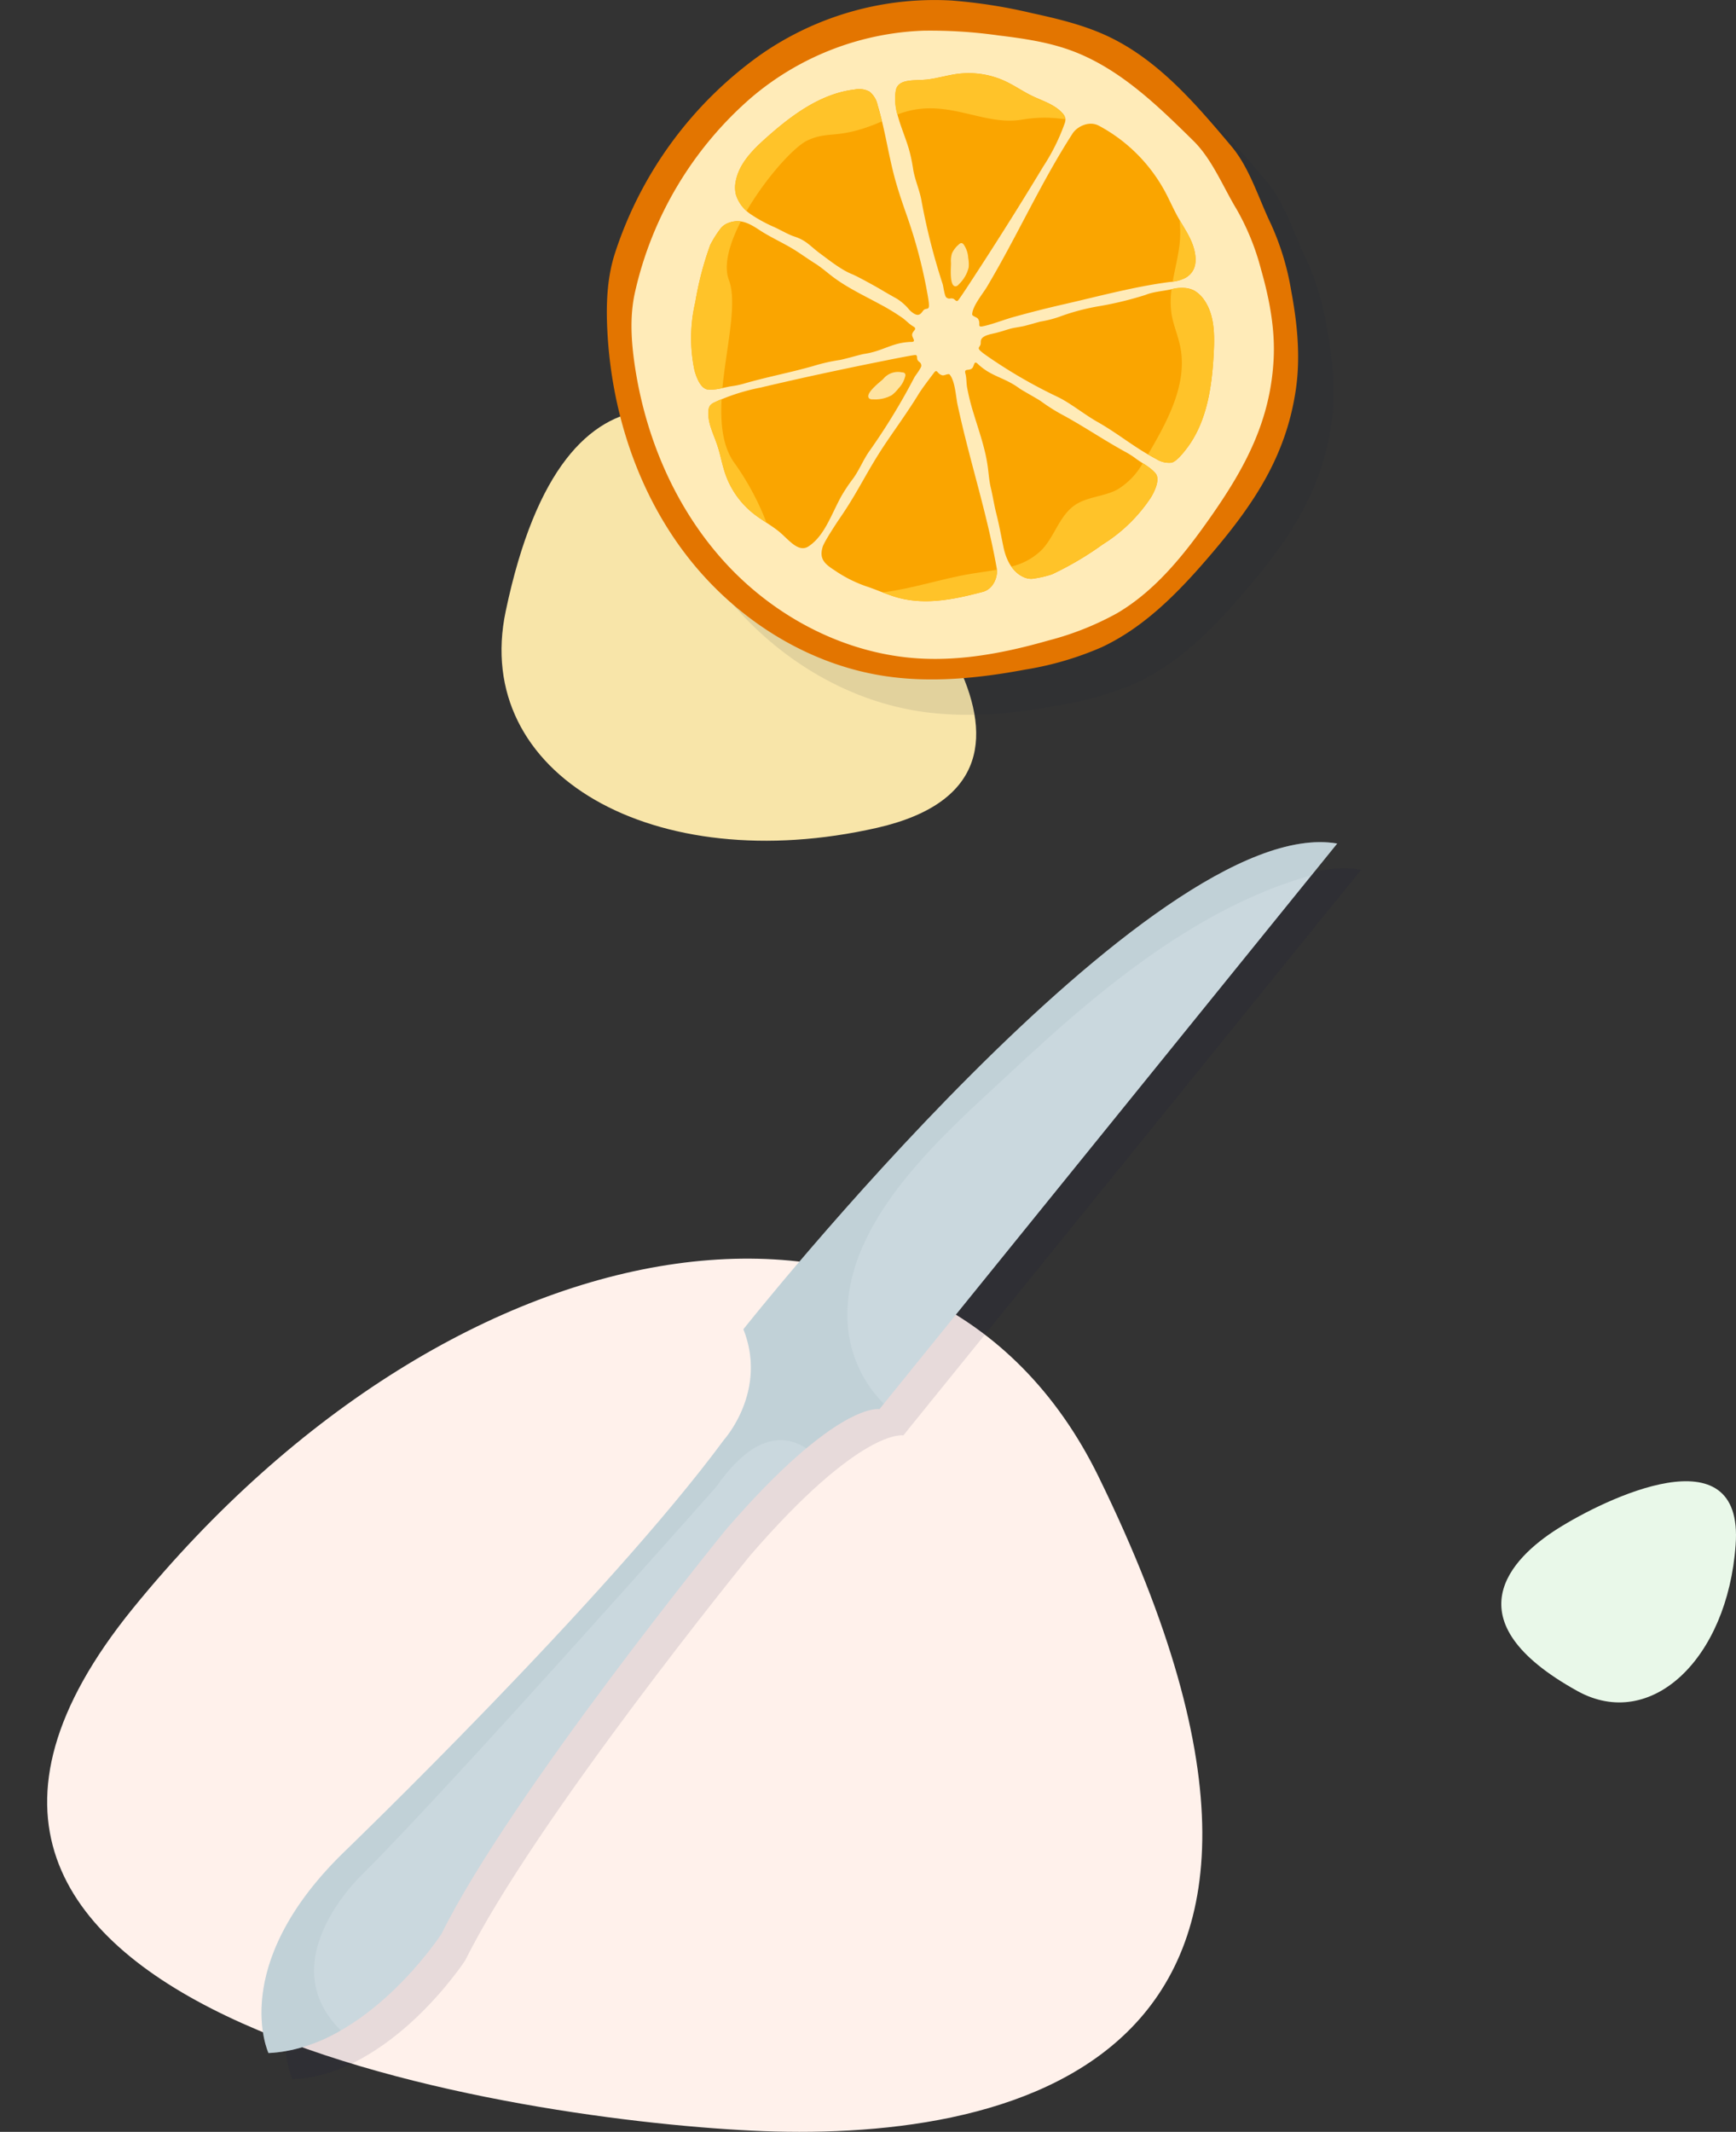 <svg xmlns="http://www.w3.org/2000/svg" width="403.167" height="494.892" viewBox="0 0 403.167 494.892">
  <rect x="0" y="0" width="403.167" height="494.892" fill="#333333" stroke="none"/>
  <g id="illu-section-knife" transform="translate(99.363 -2147.033)">
    <g id="Groupe_21920" data-name="Groupe 21920" transform="translate(107.696 2441.994)">
      <g id="Groupe_21920-2" data-name="Groupe 21920" transform="translate(-196.108 -199.932)">
        <path id="Tracé_28746" data-name="Tracé 28746" d="M374.92,311.914c-29.782-16.451-15.411-30.917-4.633-37.724s43.3-22.786,41.317,3.782C409.714,304.444,391.939,321.274,374.92,311.914Z" transform="translate(-19.476 -14.35)" fill="#e9f8e9"/>
        <path id="Tracé_28745" data-name="Tracé 28745" d="M244.162,259.107c67.791,138.418-22.975,154.68-80.649,151.843-57.769-2.836-219.539-27.8-143.618-121.21S205.4,179.971,244.162,259.107Z" transform="translate(0 -11.37)" fill="#fff1eb"/>
        <path id="Tracé_28744" data-name="Tracé 28744" d="M112.587,46.824C126.58-19.738,162.6-.734,181.89,15.907c19.382,16.64,68.831,69.3,17.019,81.216C147.1,108.941,104.55,84.832,112.587,46.824Z" transform="translate(-6.086 0)" fill="#f8e5a9"/>
      </g>
    </g>
    <g id="illu-section-orangeknife">
      <g id="Orange" transform="translate(125.944 2230)">
        <g id="orange-2" data-name="orange" transform="translate(-84.376 -82.967)">
          <g id="Groupe_8544" data-name="Groupe 8544" transform="translate(8.206 8.206)" opacity="0.1" style="mix-blend-mode: multiply;isolation: isolate">
            <path id="Tracé_32201" data-name="Tracé 32201" d="M45.981,23.151A70.663,70.663,0,0,1,90.438,10.5a122.051,122.051,0,0,1,18.705,2.94c6.018,1.311,12.061,2.756,17.633,5.378,11.677,5.5,20.363,15.666,28.672,25.541,4.231,5.029,6.313,12.143,9.177,18.059a61.4,61.4,0,0,1,4.7,15.53c1.409,7.516,2.177,15.242,1.075,22.81-2.208,15.176-9.446,26.23-19.378,37.915-7.358,8.656-15.427,17.138-25.717,21.953a73.608,73.608,0,0,1-17.778,5.2c-10.722,2.006-21.749,3.125-32.536,1.506C56.6,164.573,39.837,153.726,28.583,138.92S11.416,105.6,10.491,87.028c-.3-5.985-.085-12.088,1.751-17.793A91.086,91.086,0,0,1,45.981,23.151Z" transform="translate(-10.379 -10.379)" fill="#131d35"/>
            <path id="Tracé_32202" data-name="Tracé 32202" d="M45.512,34.858A65.351,65.351,0,0,1,85.358,19.383a112.793,112.793,0,0,1,17.477,1.1c5.654.689,11.343,1.5,16.7,3.435,11.225,4.054,20.1,12.673,28.6,21.051,4.329,4.267,6.858,10.638,10,15.838A56.8,56.8,0,0,1,163.8,74.7c1.943,6.8,3.315,13.848,2.952,20.911-.728,14.164-6.441,24.965-14.581,36.579-6.03,8.6-12.73,17.108-21.791,22.426a68.108,68.108,0,0,1-15.922,6.32c-9.7,2.77-19.757,4.749-29.829,4.187-17.172-.959-33.54-9.5-45.176-22.169s-18.674-29.2-21.125-46.224c-.79-5.486-1.118-11.123.081-16.534A84.24,84.24,0,0,1,45.512,34.858Z" transform="translate(-11.895 -12.256)" fill="#131d35"/>
            <path id="Tracé_32203" data-name="Tracé 32203" d="M85.147,57.241c-1.517-5.6-2.29-11.392-3.979-16.945a5.5,5.5,0,0,0-1.878-3.159,5.131,5.131,0,0,0-3.447-.5c-7.88.923-14.632,5.946-20.557,11.222-3.107,2.766-6.263,5.928-7.059,10.011a7.181,7.181,0,0,0,.028,3.172,8.68,8.68,0,0,0,3.557,4.639,34.412,34.412,0,0,0,5.063,2.78c1.226.506,3.533,1.847,4.8,2.257,3.034.985,3.6,2.129,6.164,4.022,2.122,1.565,4.87,3.755,7.315,4.741,1.453.585,6.033,3.148,7.019,3.748.871.528,2.589,1.5,3.477,1.994a11.879,11.879,0,0,1,2.877,2.566c2.562,2.524,2.829.191,3.56-.11.99-.407,1.452.578.4-4.916a115.087,115.087,0,0,0-4.344-16.279C87.069,63.428,85.994,60.369,85.147,57.241Z" transform="translate(-18.268 -15.86)" fill="#131d35"/>
            <path id="Tracé_32204" data-name="Tracé 32204" d="M147.068,125.945c5.057,2.848,8.59,5.966,13.731,8.658a5.5,5.5,0,0,0,3.57.878c1.16-.245,2.681-2.186,3.409-3.123,4.87-6.264,6.026-14.6,6.423-22.523.207-4.155.168-8.621-2.184-12.053a7.171,7.171,0,0,0-2.281-2.205c-1.616-.931-3.646-.741-5.454-.333-1.752.4-4.221.568-5.88,1.273a79.457,79.457,0,0,1-10.447,2.57,51.654,51.654,0,0,0-9.774,2.582,27.518,27.518,0,0,1-4.309,1.075c-1.116.293-2.451.7-3.569.979-.988.249-2.458.4-3.435.686-1.525.44-2.374.773-4.038,1.131-3.516.757-2.521,1.856-2.82,2.588-.4.992-1.43.63,3.224,3.732a115.051,115.051,0,0,0,14.649,8.323C140.811,121.568,144.244,124.355,147.068,125.945Z" transform="translate(-33.249 -28.075)" fill="#131d35"/>
            <path id="Tracé_32205" data-name="Tracé 32205" d="M105.041,127.188c2.933,13.552,6.687,24.46,9.092,37.924.322,1.8-.678,4.876-3.375,5.506-7.041,1.849-14.023,3.246-20.916.9-2.087-.708-4.107-1.6-6.2-2.279a30.714,30.714,0,0,1-7.22-3.688c-2.367-1.513-3.527-2.695-2.725-5.387.365-1.225,3.276-5.635,4-6.687,4.454-6.46,6.3-11.01,10.907-17.795,2.324-3.421,5.113-7.3,7.267-10.826.933-1.529,2.536-3.6,3.679-5.125.792-1.057.7.317,1.978.587.46.1,1.395-.515,1.692-.15C104.477,121.713,104.628,125.279,105.041,127.188Z" transform="translate(-23.58 -33.189)" fill="#131d35"/>
            <path id="Tracé_32206" data-name="Tracé 32206" d="M121.134,84.544c7.087-11.918,12.468-24.087,19.882-35.581.991-1.535,3.819-3.106,6.222-1.729a37.629,37.629,0,0,1,15.23,15.219c1.044,1.94,1.915,3.97,2.986,5.9,1.367,2.455,3.076,4.781,3.778,7.5s.437,5.2-1.985,6.621a9.539,9.539,0,0,1-3.68.976c-8.136,1.041-16.592,3.344-24.588,5.169q-6.049,1.38-12.024,3.055c-1.724.484-5.006,1.735-6.881,2.072-1.3.234-.293-.706-1.048-1.777-.27-.384-1.372-.574-1.341-1.043C117.817,88.936,120.136,86.224,121.134,84.544Z" transform="translate(-32.843 -17.984)" fill="#131d35"/>
            <path id="Tracé_32207" data-name="Tracé 32207" d="M117.175,118.215c.48-.367.473-1.486.95-1.367a.951.951,0,0,1,.4.267c3.223,3.049,6.084,3.072,9.667,5.689.831.606,4.4,2.512,5.215,3.137a42.48,42.48,0,0,0,5.3,3.287c4.991,2.767,8.924,5.465,13.916,8.232a19.352,19.352,0,0,1,2.458,1.528c1.6,1.234,3.42,2,4.735,3.537,1.273,1.49-.476,4.685-1.022,5.575a36.577,36.577,0,0,1-11.2,10.932,74.842,74.842,0,0,1-11.773,6.95,24.609,24.609,0,0,1-4.681,1.053,4.328,4.328,0,0,1-2.049-.444c-2.57-1.2-3.97-4.048-4.551-6.825s-.976-5.082-1.676-7.831c-.474-1.857-.846-4.2-1.29-6.068-.4-1.688-.5-3.431-.748-5.15-.6-4.148-2.04-8.1-3.248-12.1a51.455,51.455,0,0,1-1.52-6.092c-.166-.961-.108-2.16-.37-3.106C115.328,118.117,116.414,118.8,117.175,118.215Z" transform="translate(-32.41 -32.666)" fill="#131d35"/>
            <path id="Tracé_32208" data-name="Tracé 32208" d="M86.467,101.615c-.082.6.712,1.388.289,1.64a.948.948,0,0,1-.47.09c-4.436.107-6.482,2.106-10.868,2.773-1.017.154-4.891,1.316-5.911,1.448a42.407,42.407,0,0,0-6.075,1.4c-5.492,1.552-10.184,2.408-15.676,3.96a19.369,19.369,0,0,1-2.82.648c-2.008.254-3.835.991-5.853.825-1.954-.161-2.963-3.661-3.2-4.676a36.579,36.579,0,0,1,.245-15.646A74.788,74.788,0,0,1,39.583,80.85,24.639,24.639,0,0,1,42.164,76.8a4.323,4.323,0,0,1,1.767-1.127c2.67-.96,4.7.131,7.065,1.692s5.245,2.865,7.679,4.323c1.645.984,3.561,2.386,5.189,3.4,1.475.916,2.774,2.083,4.159,3.128,3.346,2.523,7.155,4.314,10.827,6.3a51.265,51.265,0,0,1,5.37,3.253c.795.565,1.6,1.456,2.45,1.944C87.846,100.383,86.6,100.666,86.467,101.615Z" transform="translate(-15.562 -23.973)" fill="#131d35"/>
            <path id="Tracé_32209" data-name="Tracé 32209" d="M89.661,117.054c.059.5-1.372,2.306-1.614,2.747a147.972,147.972,0,0,1-10.323,16.945c-1.518,2.077-2.407,4.493-3.925,6.57a38.52,38.52,0,0,0-2.7,4.043c-2.409,4.36-3.868,9.155-7.6,11.656-2.47,1.656-4.776-1.771-7.119-3.6-1.857-1.45-3.946-2.585-5.787-4.057a20.142,20.142,0,0,1-6.4-9.013c-.785-2.237-1.168-4.6-1.923-6.842-.874-2.6-2.263-5.159-2.046-7.891a2.382,2.382,0,0,1,.427-1.324,2.69,2.69,0,0,1,.922-.656A47,47,0,0,1,52.216,122.2q8.973-2.113,17.993-4.02,4.508-.957,9.028-1.865c2.879-.579,8.165-1.646,8.962-1.694.67-.04.353.7.572,1.115C89.087,116.336,89.562,116.2,89.661,117.054Z" transform="translate(-16.623 -32.2)" fill="#131d35"/>
            <path id="Tracé_32210" data-name="Tracé 32210" d="M106.945,83.918c-.4-.307-.69-2.593-.836-3.074a147.961,147.961,0,0,1-4.9-19.228c-.424-2.537-1.53-4.862-1.954-7.4a38.408,38.408,0,0,0-1-4.757c-1.433-4.772-3.842-9.167-3.021-13.583.543-2.923,4.6-2.176,7.552-2.573,2.336-.314,4.608-1.013,6.947-1.3a20.154,20.154,0,0,1,10.916,1.728c2.147,1,4.1,2.378,6.238,3.409,2.468,1.192,5.27,1.989,7.072,4.053a2.382,2.382,0,0,1,.648,1.231,2.709,2.709,0,0,1-.176,1.118,47.05,47.05,0,0,1-4.983,10.008q-4.763,7.893-9.705,15.675-2.468,3.892-4.978,7.759c-1.6,2.463-4.531,6.989-5.054,7.592-.44.508-.747-.235-1.2-.37C107.86,84.01,107.623,84.443,106.945,83.918Z" transform="translate(-28.108 -14.875)" fill="#131d35"/>
            <path id="Tracé_32211" data-name="Tracé 32211" d="M111.452,86.371a4.428,4.428,0,0,1,1.811-4.29.9.9,0,0,1,.614-.333.785.785,0,0,1,.527.334,6.131,6.131,0,0,1,1.052,3.138,7.908,7.908,0,0,1,.1,2.2,7.948,7.948,0,0,1-2.267,3.882,1.224,1.224,0,0,1-.643.466C110.978,92.073,111.474,87.214,111.452,86.371Z" transform="translate(-31.527 -25.319)" fill="#131d35"/>
            <path id="Tracé_32212" data-name="Tracé 32212" d="M90.614,121.264A4.423,4.423,0,0,1,95,119.7a.9.9,0,0,1,.66.227.787.787,0,0,1,.109.614,6.134,6.134,0,0,1-1.6,2.9A7.893,7.893,0,0,1,92.618,125a7.937,7.937,0,0,1-4.393.955,1.228,1.228,0,0,1-.779-.158C86.093,124.77,90.009,121.85,90.614,121.264Z" transform="translate(-26.453 -33.256)" fill="#131d35"/>
            <path id="Tracé_32213" data-name="Tracé 32213" d="M79.256,37.145a5.136,5.136,0,0,0-3.447-.5c-7.881.923-14.632,5.946-20.558,11.222-3.106,2.766-6.262,5.928-7.058,10.011a7.173,7.173,0,0,0,.028,3.173,8.292,8.292,0,0,0,2.486,3.809C55.17,57.186,61.721,49.944,64.83,48.477c5.153-2.431,7.112-.02,17.309-4.432-.3-1.255-.629-2.5-1-3.741A5.508,5.508,0,0,0,79.256,37.145Z" transform="translate(-18.261 -15.862)" fill="#131d35"/>
            <path id="Tracé_32214" data-name="Tracé 32214" d="M43.9,75.685a4.323,4.323,0,0,0-1.767,1.127,24.587,24.587,0,0,0-2.581,4.046,74.849,74.849,0,0,0-3.46,13.227,36.575,36.575,0,0,0-.244,15.645c.24,1.015,1.248,4.515,3.2,4.676a11.311,11.311,0,0,0,3.361-.347c.9-9.58,3.537-19.685,1.493-25.108-1.3-3.444.157-8.477,2.775-13.564A5.556,5.556,0,0,0,43.9,75.685Z" transform="translate(-15.555 -23.975)" fill="#131d35"/>
            <path id="Tracé_32215" data-name="Tracé 32215" d="M40.62,129a2.382,2.382,0,0,0-.427,1.324c-.216,2.732,1.173,5.293,2.046,7.891.756,2.246,1.139,4.606,1.924,6.842a20.147,20.147,0,0,0,6.4,9.013c1,.8,2.079,1.505,3.152,2.213a62.319,62.319,0,0,0-7.376-13.773c-2.846-3.838-3.378-9.214-3.057-14.957-.587.246-1.167.5-1.736.791A2.712,2.712,0,0,0,40.62,129Z" transform="translate(-16.616 -34.909)" fill="#131d35"/>
            <path id="Tracé_32216" data-name="Tracé 32216" d="M124.522,42.651c6.368-1.073,10.094.159,10.048-.219a2.376,2.376,0,0,0-.648-1.23c-1.8-2.065-4.6-2.862-7.072-4.054-2.134-1.03-4.089-2.406-6.237-3.409A20.154,20.154,0,0,0,109.7,32.011c-2.34.289-4.611.988-6.947,1.3-2.947.4-7.009-.35-7.552,2.573a12.817,12.817,0,0,0,.368,5.588C106.732,37.091,115.136,44.233,124.522,42.651Z" transform="translate(-28.101 -14.877)" fill="#131d35"/>
            <path id="Tracé_32217" data-name="Tracé 32217" d="M174.774,135.482c1.161-.245,2.682-2.187,3.41-3.123,4.87-6.264,6.026-14.6,6.422-22.523.208-4.155.168-8.621-2.183-12.053a7.179,7.179,0,0,0-2.281-2.205,7.526,7.526,0,0,0-5.341-.357,20.066,20.066,0,0,0,0,5.777c.411,2.523,1.463,4.9,1.987,7.4,1.81,8.654-2.813,17.215-7.269,24.851-.061.105-.123.211-.185.316.6.35,1.222.7,1.87,1.034A5.5,5.5,0,0,0,174.774,135.482Z" transform="translate(-43.655 -28.075)" fill="#131d35"/>
            <path id="Tracé_32218" data-name="Tracé 32218" d="M114.514,182.826c2.535-.591,3.569-3.343,3.419-5.165-1.975.351-3.987.6-5.92.923-6.885,1.135-13.773,3.494-20.63,4.334.735.282,1.47.56,2.215.813C100.49,186.074,107.473,184.676,114.514,182.826Z" transform="translate(-27.336 -45.398)" fill="#131d35"/>
            <path id="Tracé_32219" data-name="Tracé 32219" d="M179.578,88.368c2.423-1.423,2.686-3.9,1.985-6.621-.64-2.486-2.121-4.644-3.415-6.87a24.3,24.3,0,0,1-.032,6.265c-.365,2.708-1.058,5.41-1.527,8.11A8.007,8.007,0,0,0,179.578,88.368Z" transform="translate(-45.174 -23.881)" fill="#131d35"/>
            <path id="Tracé_32220" data-name="Tracé 32220" d="M131.935,172.774a4.326,4.326,0,0,0,2.049.444,24.551,24.551,0,0,0,4.682-1.054,74.715,74.715,0,0,0,11.773-6.949,36.586,36.586,0,0,0,11.2-10.932c.545-.889,2.294-4.085,1.022-5.575a12.46,12.46,0,0,0-2.952-2.328,16.507,16.507,0,0,1-5.962,6.156c-3.106,1.628-6.95,1.612-9.834,3.607-3.554,2.458-4.659,7.237-7.649,10.357a14.947,14.947,0,0,1-7.053,3.868A6.925,6.925,0,0,0,131.935,172.774Z" transform="translate(-35.254 -38.85)" fill="#131d35"/>
          </g>
          <g id="Groupe_8549" data-name="Groupe 8549">
            <g id="Groupe_8548" data-name="Groupe 8548">
              <g id="Groupe_8545" data-name="Groupe 8545">
                <path id="Tracé_32221" data-name="Tracé 32221" d="M35.6,12.772A70.662,70.662,0,0,1,80.059.119a122.051,122.051,0,0,1,18.705,2.94c6.018,1.31,12.061,2.755,17.633,5.378,11.677,5.5,20.363,15.666,28.671,25.541,4.232,5.029,6.314,12.143,9.178,18.059a61.393,61.393,0,0,1,4.7,15.53c1.409,7.515,2.177,15.242,1.075,22.809-2.209,15.176-9.447,26.231-19.378,37.916-7.358,8.656-15.427,17.138-25.717,21.953a73.644,73.644,0,0,1-17.778,5.2c-10.723,2.006-21.749,3.125-32.536,1.506-18.391-2.759-35.154-13.606-46.408-28.412S1.037,95.222.112,76.649c-.3-5.985-.085-12.088,1.751-17.793A91.088,91.088,0,0,1,35.6,12.772Z" transform="translate(0 0)" fill="#e37500"/>
                <path id="Tracé_32222" data-name="Tracé 32222" d="M35.133,24.478A65.348,65.348,0,0,1,74.979,9a112.988,112.988,0,0,1,17.477,1.1c5.654.689,11.343,1.5,16.7,3.435,11.226,4.055,20.1,12.673,28.6,21.051,4.329,4.266,6.858,10.638,10,15.838a56.77,56.77,0,0,1,5.663,13.9c1.944,6.8,3.316,13.848,2.953,20.91-.728,14.164-6.441,24.966-14.581,36.58-6.03,8.6-12.73,17.108-21.791,22.426a68.108,68.108,0,0,1-15.922,6.32c-9.7,2.769-19.757,4.749-29.829,4.186-17.172-.958-33.541-9.5-45.177-22.168S10.4,103.372,7.951,86.35c-.79-5.486-1.118-11.124.081-16.534A84.237,84.237,0,0,1,35.133,24.478Z" transform="translate(-1.516 -1.877)" fill="#ffebb8"/>
                <path id="Tracé_32223" data-name="Tracé 32223" d="M74.768,46.862c-1.517-5.6-2.291-11.392-3.979-16.945a5.5,5.5,0,0,0-1.878-3.159,5.127,5.127,0,0,0-3.447-.5c-7.881.923-14.632,5.945-20.558,11.222-3.106,2.766-6.262,5.928-7.058,10.01a7.185,7.185,0,0,0,.028,3.173A8.675,8.675,0,0,0,41.433,55.3a34.3,34.3,0,0,0,5.063,2.78c1.226.506,3.533,1.848,4.795,2.257,3.035.985,3.6,2.129,6.165,4.022,2.122,1.564,4.87,3.755,7.315,4.74,1.453.586,6.033,3.149,7.019,3.748.87.529,2.589,1.5,3.477,1.995a11.874,11.874,0,0,1,2.876,2.565c2.563,2.525,2.829.191,3.56-.109.991-.407,1.452.578.4-4.916a115.057,115.057,0,0,0-4.344-16.279C76.69,53.049,75.615,49.99,74.768,46.862Z" transform="translate(-7.889 -5.481)" fill="#faa500"/>
                <path id="Tracé_32224" data-name="Tracé 32224" d="M136.689,115.566c5.057,2.848,8.589,5.966,13.731,8.658a5.5,5.5,0,0,0,3.569.878c1.161-.246,2.682-2.187,3.41-3.123,4.87-6.264,6.026-14.6,6.422-22.524.208-4.154.168-8.621-2.183-12.052a7.19,7.19,0,0,0-2.281-2.206c-1.616-.93-3.646-.741-5.454-.332-1.752.4-4.221.567-5.88,1.273a79.455,79.455,0,0,1-10.447,2.57,51.52,51.52,0,0,0-9.774,2.582,27.541,27.541,0,0,1-4.309,1.075c-1.116.293-2.451.7-3.57.979-.987.249-2.457.4-3.435.686-1.524.44-2.374.773-4.037,1.131-3.516.757-2.521,1.856-2.819,2.588-.4.991-1.43.629,3.224,3.732a115.092,115.092,0,0,0,14.649,8.323C130.431,111.189,133.865,113.976,136.689,115.566Z" transform="translate(-22.87 -17.695)" fill="#faa500"/>
                <path id="Tracé_32225" data-name="Tracé 32225" d="M94.662,116.809c2.933,13.552,6.687,24.46,9.092,37.924.321,1.8-.678,4.876-3.375,5.505-7.041,1.849-14.024,3.246-20.917.9-2.086-.709-4.107-1.6-6.2-2.28a30.71,30.71,0,0,1-7.22-3.688c-2.367-1.513-3.527-2.695-2.725-5.387.365-1.225,3.276-5.635,4-6.687,4.454-6.46,6.3-11.01,10.908-17.795,2.324-3.421,5.113-7.3,7.267-10.826.933-1.529,2.536-3.6,3.679-5.126.792-1.056.7.318,1.978.588.46.1,1.395-.516,1.692-.15C94.1,111.334,94.249,114.9,94.662,116.809Z" transform="translate(-13.201 -22.81)" fill="#faa500"/>
                <path id="Tracé_32226" data-name="Tracé 32226" d="M110.755,74.165c7.087-11.918,12.468-24.087,19.882-35.581.99-1.535,3.818-3.106,6.222-1.73a37.635,37.635,0,0,1,15.23,15.219c1.044,1.939,1.915,3.97,2.986,5.9,1.366,2.454,3.076,4.781,3.778,7.5s.437,5.2-1.985,6.621a9.531,9.531,0,0,1-3.679.976c-8.136,1.042-16.592,3.344-24.589,5.17q-6.047,1.381-12.023,3.055c-1.725.484-5.006,1.734-6.882,2.072-1.3.234-.293-.706-1.047-1.778-.271-.384-1.372-.573-1.341-1.043C107.438,78.556,109.757,75.844,110.755,74.165Z" transform="translate(-22.464 -7.604)" fill="#faa500"/>
                <path id="Tracé_32227" data-name="Tracé 32227" d="M106.8,107.835c.48-.367.472-1.487.95-1.368a.966.966,0,0,1,.4.268c3.223,3.049,6.084,3.072,9.667,5.689.83.606,4.4,2.511,5.215,3.137a42.53,42.53,0,0,0,5.3,3.287c4.991,2.767,8.925,5.465,13.916,8.232a19.354,19.354,0,0,1,2.458,1.528c1.6,1.234,3.42,2,4.734,3.537,1.274,1.49-.476,4.685-1.021,5.574a36.577,36.577,0,0,1-11.2,10.932,74.756,74.756,0,0,1-11.773,6.95,24.5,24.5,0,0,1-4.681,1.053,4.307,4.307,0,0,1-2.049-.444c-2.57-1.2-3.97-4.048-4.552-6.824s-.975-5.082-1.675-7.831c-.474-1.858-.846-4.2-1.29-6.068-.4-1.688-.5-3.431-.748-5.15-.6-4.148-2.04-8.1-3.248-12.1a51.417,51.417,0,0,1-1.52-6.092c-.166-.96-.108-2.16-.37-3.106C104.949,107.737,106.035,108.417,106.8,107.835Z" transform="translate(-22.031 -22.286)" fill="#faa500"/>
                <path id="Tracé_32228" data-name="Tracé 32228" d="M76.087,91.236c-.082.6.712,1.388.289,1.64a.941.941,0,0,1-.47.089c-4.436.108-6.482,2.106-10.868,2.773-1.017.155-4.891,1.316-5.912,1.448a42.4,42.4,0,0,0-6.074,1.4c-5.492,1.552-10.184,2.408-15.676,3.96a19.458,19.458,0,0,1-2.821.648c-2.007.254-3.835.991-5.852.825-1.954-.161-2.963-3.661-3.2-4.676A36.591,36.591,0,0,1,25.744,83.7,74.841,74.841,0,0,1,29.2,70.471a24.553,24.553,0,0,1,2.581-4.046A4.314,4.314,0,0,1,33.552,65.3c2.669-.96,4.7.131,7.065,1.692s5.245,2.865,7.68,4.323c1.645.984,3.561,2.386,5.189,3.4,1.474.916,2.773,2.083,4.159,3.128,3.346,2.523,7.155,4.314,10.826,6.3a51.274,51.274,0,0,1,5.371,3.253c.794.565,1.6,1.456,2.45,1.943C77.467,90,76.218,90.287,76.087,91.236Z" transform="translate(-5.183 -13.594)" fill="#faa500"/>
                <path id="Tracé_32229" data-name="Tracé 32229" d="M79.282,106.675c.059.5-1.372,2.306-1.614,2.747a148.045,148.045,0,0,1-10.324,16.945c-1.517,2.077-2.407,4.493-3.924,6.57a38.592,38.592,0,0,0-2.7,4.043c-2.41,4.36-3.869,9.156-7.6,11.657-2.47,1.655-4.776-1.772-7.119-3.6-1.858-1.45-3.946-2.586-5.788-4.057a20.147,20.147,0,0,1-6.4-9.013c-.785-2.237-1.168-4.6-1.924-6.843-.873-2.6-2.262-5.158-2.046-7.89a2.38,2.38,0,0,1,.427-1.324,2.7,2.7,0,0,1,.923-.656,47.027,47.027,0,0,1,10.639-3.435Q50.81,109.7,59.829,107.8q4.509-.957,9.028-1.865c2.88-.579,8.166-1.647,8.962-1.694.67-.04.354.7.572,1.115C78.708,105.957,79.183,105.822,79.282,106.675Z" transform="translate(-6.244 -21.821)" fill="#faa500"/>
                <path id="Tracé_32230" data-name="Tracé 32230" d="M96.565,73.539c-.4-.308-.689-2.593-.835-3.074a147.972,147.972,0,0,1-4.9-19.229c-.424-2.536-1.53-4.861-1.954-7.4a38.6,38.6,0,0,0-1-4.758c-1.433-4.771-3.842-9.166-3.021-13.582.542-2.923,4.6-2.176,7.552-2.573,2.336-.315,4.608-1.013,6.947-1.3a20.146,20.146,0,0,1,10.916,1.728c2.147,1,4.1,2.378,6.237,3.409,2.468,1.191,5.271,1.989,7.072,4.053a2.382,2.382,0,0,1,.648,1.231,2.7,2.7,0,0,1-.176,1.118,47.011,47.011,0,0,1-4.982,10.008q-4.763,7.892-9.705,15.675-2.468,3.892-4.978,7.758c-1.6,2.464-4.531,6.99-5.055,7.593-.44.507-.746-.236-1.2-.37C97.48,73.63,97.244,74.064,96.565,73.539Z" transform="translate(-17.729 -4.496)" fill="#faa500"/>
                <path id="Tracé_32231" data-name="Tracé 32231" d="M101.073,75.992a5.909,5.909,0,0,1,.227-2.231,5.92,5.92,0,0,1,1.584-2.06.9.9,0,0,1,.614-.333.786.786,0,0,1,.526.335,6.122,6.122,0,0,1,1.052,3.138,7.873,7.873,0,0,1,.1,2.2,7.939,7.939,0,0,1-2.266,3.883,1.234,1.234,0,0,1-.644.466C100.6,81.694,101.1,76.834,101.073,75.992Z" transform="translate(-21.148 -14.94)" fill="#fee3a0"/>
                <path id="Tracé_32232" data-name="Tracé 32232" d="M80.235,110.884a4.425,4.425,0,0,1,4.386-1.566.9.9,0,0,1,.659.226.785.785,0,0,1,.109.615,6.127,6.127,0,0,1-1.6,2.9,7.868,7.868,0,0,1-1.551,1.562,7.936,7.936,0,0,1-4.393.956,1.222,1.222,0,0,1-.778-.159C75.713,114.391,79.629,111.471,80.235,110.884Z" transform="translate(-16.074 -22.877)" fill="#fee3a0"/>
              </g>
              <g id="Groupe_8546" data-name="Groupe 8546" transform="translate(19.547 16.986)">
                <path id="Tracé_32233" data-name="Tracé 32233" d="M68.877,26.766a5.129,5.129,0,0,0-3.448-.5c-7.88.923-14.631,5.946-20.557,11.222-3.107,2.766-6.263,5.928-7.058,10.01a7.189,7.189,0,0,0,.028,3.174,8.3,8.3,0,0,0,2.486,3.809C44.79,46.806,51.342,39.564,54.451,38.1c5.152-2.431,7.112-.02,17.309-4.432-.3-1.256-.629-2.5-1-3.741A5.506,5.506,0,0,0,68.877,26.766Z" transform="translate(-27.429 -22.469)" fill="#ffc329"/>
                <path id="Tracé_32234" data-name="Tracé 32234" d="M33.517,65.306a4.32,4.32,0,0,0-1.766,1.127,24.558,24.558,0,0,0-2.582,4.046A74.857,74.857,0,0,0,25.71,83.705a36.579,36.579,0,0,0-.245,15.646c.24,1.015,1.249,4.515,3.2,4.676a11.339,11.339,0,0,0,3.361-.347c.9-9.58,3.537-19.685,1.493-25.108-1.3-3.444.157-8.477,2.775-13.564A5.559,5.559,0,0,0,33.517,65.306Z" transform="translate(-24.723 -30.582)" fill="#ffc329"/>
                <path id="Tracé_32235" data-name="Tracé 32235" d="M30.241,118.623a2.38,2.38,0,0,0-.427,1.324c-.216,2.732,1.173,5.293,2.046,7.89.756,2.247,1.139,4.606,1.923,6.843a20.154,20.154,0,0,0,6.4,9.013c1,.8,2.079,1.505,3.152,2.213a62.265,62.265,0,0,0-7.375-13.773c-2.846-3.838-3.379-9.215-3.057-14.957-.586.245-1.167.5-1.735.791A2.708,2.708,0,0,0,30.241,118.623Z" transform="translate(-25.784 -41.516)" fill="#ffc329"/>
                <path id="Tracé_32236" data-name="Tracé 32236" d="M114.143,32.272c6.368-1.073,10.094.158,10.048-.219a2.387,2.387,0,0,0-.648-1.231c-1.8-2.064-4.6-2.862-7.072-4.053-2.135-1.03-4.089-2.407-6.238-3.409a20.142,20.142,0,0,0-10.915-1.728c-2.34.289-4.612.988-6.948,1.3-2.947.4-7.008-.35-7.552,2.573a12.813,12.813,0,0,0,.368,5.587C96.353,26.712,104.757,33.854,114.143,32.272Z" transform="translate(-37.269 -21.484)" fill="#ffc329"/>
              </g>
              <g id="Groupe_8547" data-name="Groupe 8547" transform="translate(64.046 50.996)">
                <path id="Tracé_32237" data-name="Tracé 32237" d="M164.4,125.1c1.161-.245,2.682-2.186,3.41-3.122,4.87-6.264,6.026-14.6,6.422-22.524.208-4.154.168-8.621-2.183-12.052a7.181,7.181,0,0,0-2.281-2.206,7.526,7.526,0,0,0-5.341-.356,20.059,20.059,0,0,0,0,5.777c.411,2.524,1.463,4.9,1.987,7.4,1.81,8.654-2.813,17.215-7.269,24.85-.061.106-.123.211-.185.317.6.35,1.222.7,1.869,1.034A5.5,5.5,0,0,0,164.4,125.1Z" transform="translate(-97.322 -68.691)" fill="#ffc329"/>
                <path id="Tracé_32238" data-name="Tracé 32238" d="M104.135,172.447c2.534-.591,3.569-3.343,3.418-5.165-1.974.351-3.986.6-5.92.923C94.748,169.339,87.86,171.7,81,172.539c.735.281,1.47.56,2.215.813C90.111,175.694,97.093,174.3,104.135,172.447Z" transform="translate(-81.003 -86.015)" fill="#ffc329"/>
                <path id="Tracé_32239" data-name="Tracé 32239" d="M169.2,77.989c2.423-1.424,2.686-3.9,1.985-6.621-.64-2.487-2.121-4.644-3.415-6.87a24.332,24.332,0,0,1-.032,6.265c-.365,2.708-1.059,5.41-1.527,8.11A8.011,8.011,0,0,0,169.2,77.989Z" transform="translate(-98.841 -64.498)" fill="#ffc329"/>
                <path id="Tracé_32240" data-name="Tracé 32240" d="M121.556,162.394a4.315,4.315,0,0,0,2.049.445,24.578,24.578,0,0,0,4.681-1.054,74.757,74.757,0,0,0,11.773-6.95,36.577,36.577,0,0,0,11.2-10.932c.545-.889,2.294-4.084,1.021-5.574A12.439,12.439,0,0,0,149.325,136a16.512,16.512,0,0,1-5.962,6.156c-3.106,1.628-6.95,1.612-9.834,3.607-3.554,2.458-4.659,7.236-7.649,10.357a14.96,14.96,0,0,1-7.054,3.868A6.919,6.919,0,0,0,121.556,162.394Z" transform="translate(-88.921 -79.467)" fill="#ffc329"/>
              </g>
            </g>
          </g>
        </g>
      </g>
      <g id="knife" transform="translate(88.818 2484.549) rotate(59)">
        <g id="Groupe_8553" data-name="Groupe 8553" transform="translate(-66.662 -179.485)">
          <g id="Groupe_8550" data-name="Groupe 8550" transform="translate(8.082)" opacity="0.1" style="mix-blend-mode: multiply;isolation: isolate">
            <path id="Tracé_32241" data-name="Tracé 32241" d="M13.231-1l57.79,158.747s-6.725,7.373,5.622,44.99c0,0,26.844,74.4,46.426,104.964,0,0,13.894,28.559,3.005,48.652,0,0-22.109-2.268-30.83-38.523,0,0-19.057-83.112-36.73-125.516,0,0-4.4-14.526-19.655-17.04C38.859,175.274-15.117,31.842,13.231-1Z" transform="translate(-5 1)" fill="#0b0b3a"/>
            <path id="Tracé_32242" data-name="Tracé 32242" d="M101.7,316.131c-7.541-30.261-34.8-116.769-34.8-116.769-6.527-14.628-1.389-20.213,3.185-22.346-2.433-15.551.942-19.269.942-19.269l-.548-1.507A29.214,29.214,0,0,1,52.6,154.966c-21.331-8.952-27.5-37.774-31.695-57.877-1.99-9.552-4.057-19.144-5.558-28.787C12.294,48.665,11.086,27.36,16.477,7.918L13.231-1C-15.117,31.842,38.859,175.274,38.859,175.274c15.252,2.514,19.655,17.04,19.655,17.04,17.673,42.4,36.73,125.516,36.73,125.516,8.721,36.255,30.83,38.523,30.83,38.523a37.211,37.211,0,0,0,4.146-17.1C107.775,345.026,101.7,316.131,101.7,316.131Z" transform="translate(-5 1)" fill="#0b0b3a" opacity="0.3" style="mix-blend-mode: multiply;isolation: isolate"/>
          </g>
          <g id="Groupe_8552" data-name="Groupe 8552" transform="translate(0 1.616)">
            <g id="Groupe_8551" data-name="Groupe 8551">
              <path id="Tracé_32243" data-name="Tracé 32243" d="M8.231,0l57.79,158.747s-6.725,7.373,5.622,44.99c0,0,26.844,74.4,46.426,104.964,0,0,13.894,28.559,3.005,48.652,0,0-22.109-2.268-30.83-38.523,0,0-19.057-83.112-36.73-125.516,0,0-4.4-14.526-19.655-17.04C33.859,176.274-20.117,32.842,8.231,0Z" transform="translate(0)" fill="#cad8de"/>
              <path id="Tracé_32244" data-name="Tracé 32244" d="M96.7,317.131c-7.541-30.261-34.8-116.769-34.8-116.769-6.527-14.628-1.389-20.213,3.184-22.346-2.433-15.551.942-19.269.942-19.269l-.548-1.507A29.213,29.213,0,0,1,47.6,155.966c-21.331-8.952-27.5-37.774-31.695-57.877-1.99-9.552-4.057-19.144-5.558-28.787C7.294,49.665,6.086,28.36,11.477,8.918L8.231,0C-20.117,32.842,33.859,176.274,33.859,176.274c15.252,2.514,19.655,17.04,19.655,17.04,17.673,42.4,36.73,125.516,36.73,125.516,8.721,36.255,30.83,38.523,30.83,38.523a37.21,37.21,0,0,0,4.146-17.1C102.775,346.026,96.7,317.131,96.7,317.131Z" transform="translate(0)" fill="#abbfc6" opacity="0.3" style="mix-blend-mode: multiply;isolation: isolate"/>
            </g>
          </g>
        </g>
      </g>
    </g>
  </g>
</svg>
